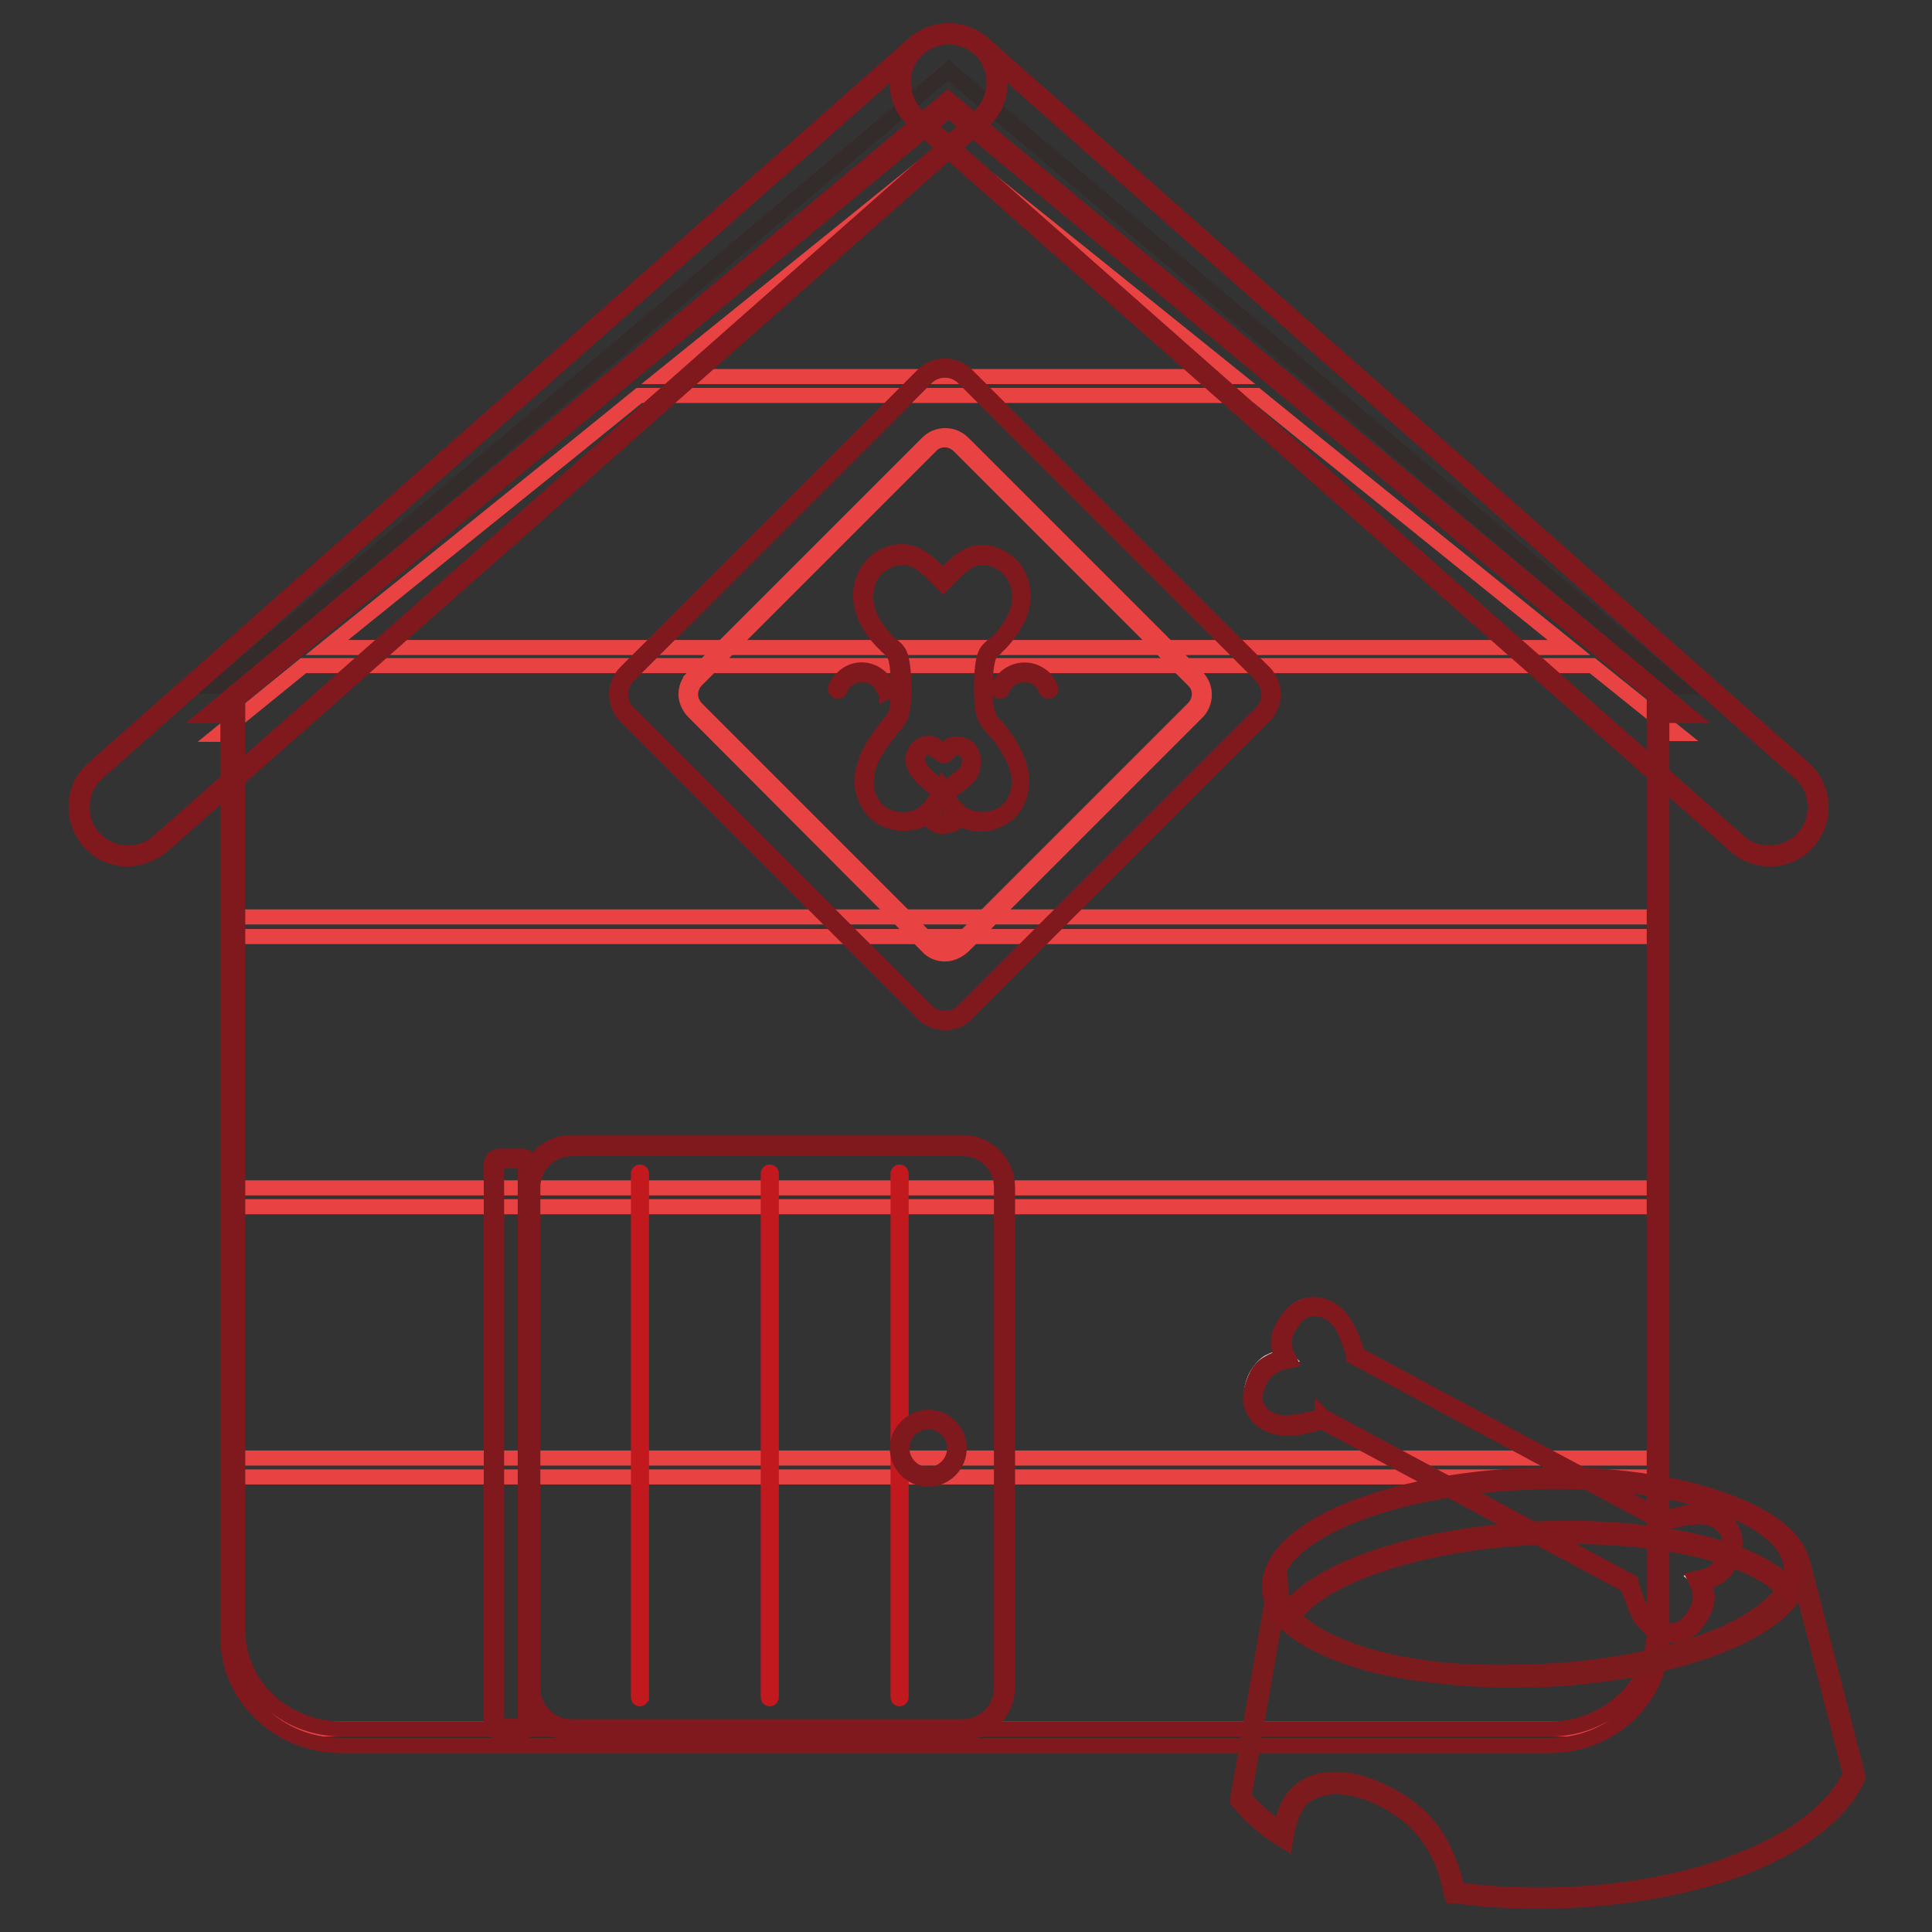 <?xml version="1.0" encoding="utf-8"?>
<!-- Svg Vector Icons : http://www.onlinewebfonts.com/icon -->
<!DOCTYPE svg PUBLIC "-//W3C//DTD SVG 1.1//EN" "http://www.w3.org/Graphics/SVG/1.1/DTD/svg11.dtd">
<svg version="1.1" xmlns="http://www.w3.org/2000/svg" xmlns:xlink="http://www.w3.org/1999/xlink" x="0px" y="0px" viewBox="0 0 256 256" enable-background="new 0 0 256 256" xml:space="preserve">
<rect x="0" y="0" width="256" height="256" fill="#333333" stroke="none"/>
<g> <path stroke-width="2" fill-opacity="0" stroke="#c2191f"  d="M30.8,90.8v124.6c0,7.6,6.5,13.9,14.4,13.9h160.1c7.9,0,14.4-6.2,14.4-13.9V90.8h2.5l-48.3-40.8L125.6,9.3 L77.3,50.1L29.1,90.8H30.8z"/> <path stroke-width="2" fill-opacity="0" stroke="#332c2b"  d="M205.3,229.3H45.2c-8,0-14.4-6.3-14.4-14V90.9h-1.9l96.8-81.7l0.1,0.1l96.7,81.7h-2.7v124.5 C219.8,223.1,213.3,229.3,205.3,229.3z M29.3,90.8h1.6v124.6c0,7.6,6.4,13.8,14.3,13.8h160.1c7.9,0,14.3-6.2,14.3-13.8V90.8h2.4 L125.6,9.4L29.3,90.8z"/> <path stroke-width="2" fill-opacity="0" stroke="#e84342"  d="M30.8,195.7h188.9v20.3c0,6.5-5.2,12-12,13.1H42.8c-6.8-1.1-12-6.5-12-13.1V195.7z M30.8,159.9h188.9v33.3 H30.8V159.9z M30.8,124.1h188.9v33.3H30.8V124.1z M40.2,88.2H211l11.2,9h-2.5v24.3H30.8V97.3h-1.8L40.2,88.2z M84.7,52.4h81.8 l7.4,6l34,27.4H43.3l34-27.4L84.7,52.4z M163.5,49.9H87.8l37.8-30.5L163.5,49.9z"/> <path stroke-width="2" fill-opacity="0" stroke="#e84342"  d="M75.7,151.8h51.9c3,0,5.5,2.5,5.5,5.5v66.4c0,3-2.5,5.5-5.5,5.5H75.7c-3,0-5.5-2.5-5.5-5.5v-66.4 C70.2,154.3,72.7,151.8,75.7,151.8z"/> <path stroke-width="2" fill-opacity="0" stroke="#80191e"  d="M127.5,229.6H75.7c-3.3,0-5.9-2.7-5.9-5.9v-66.4c0-3.3,2.7-5.9,5.9-5.9h51.9c3.3,0,5.9,2.7,5.9,5.9v66.4 C133.4,226.9,130.8,229.6,127.5,229.6z M75.7,152.2c-2.8,0-5.1,2.3-5.1,5.1v66.4c0,2.8,2.3,5.1,5.1,5.1h51.9c2.8,0,5.1-2.3,5.1-5.1 v-66.4c0-2.8-2.3-5.1-5.1-5.1H75.7z"/> <path stroke-width="2" fill-opacity="0" stroke="#f5ef71"  d="M83.1,89.3l39.4-39.4c1.5-1.5,3.9-1.5,5.4,0l39.4,39.4c1.5,1.5,1.5,3.9,0,5.4l-39.4,39.4 c-1.5,1.5-3.9,1.5-5.4,0L83.1,94.7C81.6,93.2,81.6,90.8,83.1,89.3z"/> <path stroke-width="2" fill-opacity="0" stroke="#80191e"  d="M125.2,135.5c-1,0-2.1-0.4-2.9-1.2L82.9,94.9c-1.6-1.6-1.6-4.2,0-5.8l39.4-39.4c1.6-1.6,4.2-1.6,5.8,0 l39.4,39.4c0.8,0.8,1.2,1.8,1.2,2.9s-0.4,2.1-1.2,2.9l-39.4,39.4C127.3,135.1,126.3,135.5,125.2,135.5z M83.3,89.5 c-1.4,1.4-1.4,3.6,0,5l39.4,39.4c1.4,1.4,3.6,1.4,5,0l39.4-39.4c0.7-0.7,1-1.5,1-2.5s-0.4-1.8-1-2.5l-39.4-39.4 c-1.4-1.4-3.6-1.4-5,0L83.3,89.5z"/> <path stroke-width="2" fill-opacity="0" stroke="#e84342"  d="M125.2,126.4c-0.8,0-1.7-0.3-2.3-1l-31-31.1c-0.6-0.6-1-1.5-1-2.3s0.3-1.7,1-2.3l0.2,0.2l-0.2-0.2l31-31 c1.3-1.3,3.4-1.3,4.7,0l31,31c1.3,1.3,1.3,3.4,0,4.7l-31,31C126.9,126,126.1,126.4,125.2,126.4z M92.3,90.1 c-0.5,0.5-0.8,1.2-0.8,1.9c0,0.7,0.3,1.4,0.8,1.9l31,31c1.1,1,2.8,1.1,3.8,0l31-31c1.1-1.1,1.1-2.8,0-3.8l-31-31 c-1.1-1.1-2.8-1.1-3.8,0L92.3,90.1z"/> <path stroke-width="2" fill-opacity="0" stroke="#80191e"  d="M130.1,109.2c-1.3,0-2.5-0.4-3.4-1.1c-0.8-0.6-1.3-1.5-1.8-2.4c-0.4,0.8-1,1.7-1.8,2.3 c-1,0.8-2.2,1.1-3.6,1.1c-1.3-0.1-2.6-0.5-3.5-1.4s-1.5-2-1.7-3.3c-0.2-1.3,0.1-2.8,0.7-4.2c0.7-1.5,1.8-3,2.5-3.9 c0.1-0.1,0.2-0.2,0.3-0.4c0.6-0.6,0.9-1,1.1-2.3c0.2-1.6,0.2-4.4-0.1-5.9c-0.2-1.1-0.6-1.4-1.1-1.9c-0.2-0.1-0.3-0.3-0.5-0.5 c-1-0.9-2.2-2.5-2.7-4c-0.6-1.5-0.6-3.1-0.1-4.5c0.5-1.3,1.3-2.3,2.5-3c1.4-0.8,2.9-0.9,4.2-0.4c1.3,0.5,2.7,1.8,3.8,3.1 c1.1-1.2,2.4-2.5,3.7-3c1.8-0.7,3.3,0,4.1,0.4c1.2,0.7,2.1,1.7,2.5,3c0.5,1.4,0.5,3-0.1,4.5c-0.6,1.5-1.8,3.1-2.7,4 c-0.2,0.2-0.4,0.3-0.5,0.5c-0.6,0.5-0.9,0.8-1.1,1.9c-0.3,1.4-0.4,4.3-0.1,5.9c0.2,1.3,0.5,1.7,1.1,2.3c0.1,0.1,0.2,0.2,0.3,0.4 c0.8,0.9,1.9,2.4,2.5,3.9c0.7,1.4,0.9,2.9,0.7,4.2c-0.2,1.3-0.8,2.5-1.7,3.3c-0.9,0.8-2.2,1.3-3.5,1.4H130.1L130.1,109.2z  M124.9,104.4l0.3,0.5c0.6,1.1,1.1,2.1,2,2.7c0.8,0.7,2,1,3.2,1c1.2-0.1,2.3-0.5,3.1-1.2c0.8-0.7,1.3-1.8,1.5-3 c0.2-1.2-0.1-2.6-0.7-3.9c-0.7-1.4-1.7-2.9-2.5-3.7c-0.1-0.1-0.2-0.2-0.3-0.4c-0.6-0.7-1.1-1.1-1.3-2.6c-0.2-1.7-0.2-4.6,0.1-6.1 c0.2-1.3,0.7-1.7,1.3-2.2c0.2-0.1,0.3-0.3,0.5-0.4c0.9-0.8,2.1-2.4,2.6-3.8c0.5-1.3,0.6-2.8,0.1-4.1c-0.4-1.1-1.2-2.1-2.3-2.7 c-0.7-0.4-2.1-1-3.6-0.4c-1.3,0.5-2.6,1.9-3.7,3.1l-0.2,0.2l-0.2-0.2c-1.2-1.2-2.5-2.6-3.8-3.1c-1.5-0.6-3,0-3.7,0.4 c-1.1,0.6-1.9,1.5-2.3,2.7c-0.4,1.3-0.4,2.7,0.1,4.1c0.5,1.4,1.7,2.9,2.6,3.8c0.2,0.2,0.3,0.3,0.5,0.4c0.6,0.5,1.1,0.9,1.3,2.2 c0.3,1.5,0.4,4.4,0.1,6.1c-0.2,1.4-0.7,1.9-1.3,2.6c-0.1,0.1-0.2,0.2-0.3,0.4c-0.8,0.9-1.8,2.3-2.5,3.7c-0.6,1.3-0.8,2.7-0.7,3.9 c0.2,1.2,0.7,2.2,1.5,3c0.8,0.7,2,1.2,3.1,1.2c1.2,0.1,2.4-0.3,3.2-1c0.8-0.6,1.3-1.5,1.9-2.6L124.9,104.4z"/> <path stroke-width="2" fill-opacity="0" stroke="#e84342"  d="M124.5,104.5c-0.6-0.3-1.6-1.2-2.2-1.9c-0.6-0.7-1-1.3-1-1.8c-0.1-0.6,0.2-1.2,0.5-1.6s0.8-0.5,1.2-0.5 c0.4,0,0.7,0.1,1,0.4c0.3,0.2,0.7,0.6,1,0.7c0.2,0.1,0.4-0.1,0.6-0.4c0.2-0.2,0.5-0.5,0.9-0.6c0.4-0.1,0.9,0,1.3,0.2 c0.4,0.2,0.7,0.5,0.9,0.9c0.2,0.5,0.2,1.1,0.1,1.6c-0.1,0.5-0.4,1-0.9,1.4c-0.5,0.5-1.3,1-1.8,1.4 C125.4,104.7,125.1,104.8,124.5,104.5z"/> <path stroke-width="2" fill-opacity="0" stroke="#80191e"  d="M125.1,105c-0.2,0-0.4-0.1-0.7-0.2c-0.7-0.4-1.7-1.3-2.3-1.9c-0.7-0.8-1-1.4-1.1-2 c-0.1-0.7,0.2-1.4,0.6-1.8c0.5-0.5,1.1-0.6,1.4-0.6c0.4,0,0.8,0.1,1.1,0.4c0.1,0.1,0.2,0.2,0.4,0.3c0.2,0.2,0.4,0.4,0.5,0.4 c0.1,0,0.1-0.1,0.2-0.2c0,0,0.1-0.1,0.1-0.1c0.3-0.4,0.7-0.6,1-0.7c0.4-0.1,1,0,1.5,0.2c0.5,0.2,0.8,0.6,1,1.1 c0.2,0.5,0.2,1.2,0.1,1.8c-0.1,0.6-0.4,1.1-1,1.6c-0.5,0.5-1.2,1-1.8,1.4C125.7,104.8,125.4,105,125.1,105z M123,99L123,99 c-0.2,0-0.7,0.1-1,0.4c-0.3,0.3-0.5,0.9-0.4,1.4c0,0.5,0.3,1,0.9,1.7c0.7,0.7,1.6,1.5,2.2,1.8c0.5,0.2,0.6,0.2,1.1-0.2 c0.6-0.4,1.3-0.9,1.8-1.4c0.5-0.4,0.7-0.8,0.8-1.3c0.1-0.5,0.1-1-0.1-1.4c-0.1-0.4-0.4-0.6-0.7-0.8c-0.4-0.2-0.8-0.2-1.1-0.1 c-0.2,0.1-0.5,0.2-0.7,0.5l-0.1,0.1c-0.2,0.2-0.4,0.5-0.8,0.4c-0.2-0.1-0.5-0.3-0.7-0.5c-0.1-0.1-0.2-0.2-0.3-0.2 C123.5,99,123.3,99,123,99z M125,109.5c-0.5,0-1-0.2-1.4-0.5c-0.4-0.3-0.6-0.7-0.9-1l0.5-0.3c0.2,0.3,0.4,0.7,0.7,0.9 c0.3,0.2,0.7,0.4,1.1,0.4c0.3,0,0.7-0.1,1-0.4c0.3-0.2,0.4-0.5,0.6-0.9l0.5,0.3c-0.2,0.4-0.4,0.7-0.7,1 C126,109.3,125.5,109.4,125,109.5L125,109.5z M117.4,91.6c-0.1,0-0.2-0.1-0.3-0.2c-0.2-0.5-0.5-1-0.9-1.3c-1.3-1.1-3.3-0.9-4.4,0.4 c-0.2,0.3-0.4,0.6-0.5,0.9c-0.1,0.2-0.2,0.2-0.4,0.2c-0.2-0.1-0.2-0.2-0.2-0.4c0.1-0.4,0.4-0.8,0.7-1.1c1.3-1.6,3.6-1.8,5.2-0.4 c0.5,0.4,0.9,1,1.1,1.6c0.1,0.2,0,0.3-0.2,0.4C117.5,91.6,117.4,91.6,117.4,91.6z M138.9,91.6c-0.1,0-0.2-0.1-0.3-0.2 c-0.2-0.5-0.5-1-0.9-1.3c-0.6-0.5-1.4-0.8-2.3-0.7c-0.8,0.1-1.6,0.5-2.1,1.1c-0.2,0.3-0.4,0.6-0.5,0.9c-0.1,0.2-0.2,0.2-0.4,0.2 c-0.2-0.1-0.2-0.2-0.2-0.4c0.1-0.4,0.4-0.8,0.7-1.1c0.6-0.7,1.5-1.2,2.5-1.3c1-0.1,1.9,0.2,2.7,0.8c0.5,0.4,0.9,1,1.1,1.6 c0.1,0.2,0,0.3-0.2,0.4H138.9L138.9,91.6z"/> <path stroke-width="2" fill-opacity="0" stroke="#e84342"  d="M126.8,107.7c-0.8-0.7-1.4-1.7-2-2.7c-0.5,1-1.1,2-1.9,2.7c0.2,0.4,0.5,0.7,0.8,1c0.4,0.3,0.8,0.5,1.3,0.5 s0.9-0.2,1.2-0.5C126.4,108.4,126.6,108.1,126.8,107.7z"/> <path stroke-width="2" fill-opacity="0" stroke="#80191e"  d="M125,109.5c-0.5,0-1-0.2-1.4-0.5c-0.4-0.3-0.6-0.7-0.9-1l-0.1-0.2l0.2-0.2c0.8-0.6,1.3-1.5,1.9-2.6l0.2-0.5 l0.3,0.5c0.6,1.1,1.1,2,1.9,2.7l0.2,0.2l-0.1,0.2c-0.2,0.4-0.4,0.7-0.7,1C126,109.3,125.5,109.4,125,109.5L125,109.5z M123.3,107.8 c0.2,0.2,0.4,0.5,0.6,0.7c0.3,0.2,0.7,0.4,1.1,0.4c0.3,0,0.7-0.1,1-0.4c0.2-0.2,0.4-0.4,0.5-0.7c-0.6-0.6-1.1-1.3-1.6-2.2 C124.5,106.4,124,107.2,123.3,107.8z"/> <path stroke-width="2" fill-opacity="0" stroke="#80191e"  d="M205.3,231.3H45.2c-8.2,0-15-6.4-15-14.3V94.8h-2.8l98.2-81.7l98.2,81.7h-3.6V217 C220.3,224.9,213.6,231.3,205.3,231.3z M30.7,93.3h0.8v122.8c0,7.2,6.2,13,13.8,13h160.1c7.6,0,13.8-5.9,13.8-13V93.3h1.5l-95-78.7 L30.7,93.3z"/> <path stroke-width="2" fill-opacity="0" stroke="#f5ef71"  d="M12.6,102.1l108.7-96c2.7-2.4,6.8-2.1,9.1,0.6c2.4,2.7,2.1,6.8-0.6,9.1l-108.7,96c-2.7,2.4-6.8,2.1-9.1-0.6 S9.9,104.4,12.6,102.1z"/> <path stroke-width="2" fill-opacity="0" stroke="#80191e"  d="M16.9,113.8c-0.1,0-0.3,0-0.4,0c-1.8-0.1-3.5-0.9-4.7-2.3c-1.2-1.4-1.8-3.1-1.7-5c0.1-1.8,0.9-3.5,2.3-4.7 l108.7-96c1.4-1.2,3.1-1.8,5-1.7c1.8,0.1,3.5,0.9,4.7,2.3c1.2,1.4,1.8,3.1,1.7,5s-0.9,3.5-2.3,4.7l-108.7,96 C20.1,113.2,18.5,113.8,16.9,113.8L16.9,113.8z M125.6,4.9c-1.4,0-2.9,0.5-4,1.5l-108.7,96c-1.2,1.1-1.9,2.5-2,4.2 c-0.1,1.6,0.4,3.2,1.5,4.4c1.1,1.2,2.5,1.9,4.2,2c1.6,0.1,3.2-0.4,4.4-1.5l108.7-96c1.2-1.1,1.9-2.5,2-4.2c0.1-1.6-0.4-3.2-1.5-4.4 C129,5.5,127.3,4.9,125.6,4.9z"/> <path stroke-width="2" fill-opacity="0" stroke="#f5ef71"  d="M238.8,102.1l-108.7-96c-2.7-2.4-6.8-2.1-9.1,0.6c-2.4,2.7-2.1,6.8,0.6,9.1l108.7,96 c2.7,2.4,6.8,2.1,9.1-0.6C241.8,108.5,241.5,104.4,238.8,102.1L238.8,102.1z"/> <path stroke-width="2" fill-opacity="0" stroke="#80191e"  d="M234.5,113.8c-1.7,0-3.3-0.6-4.5-1.7l-108.8-96c-1.4-1.2-2.2-2.9-2.3-4.7c-0.1-1.8,0.5-3.6,1.7-5 c2.5-2.8,6.8-3.1,9.7-0.6l108.7,96c2.8,2.5,3.1,6.8,0.6,9.7c-1.2,1.4-2.9,2.2-4.7,2.3C234.8,113.8,234.7,113.8,234.5,113.8 L234.5,113.8z M125.8,4.9h-0.4c-1.6,0.1-3.1,0.8-4.2,2c-1.1,1.2-1.6,2.8-1.5,4.4c0.1,1.6,0.8,3.1,2,4.2l108.7,96 c1.2,1.1,2.8,1.6,4.4,1.5c1.6-0.1,3.1-0.8,4.2-2c2.2-2.5,2-6.4-0.5-8.6l-108.7-96C128.7,5.4,127.3,4.9,125.8,4.9z"/> <path stroke-width="2" fill-opacity="0" stroke="#80191e"  d="M200,222.3c-7.9,0-15.2-1-21-3c-6.7-2.2-10.5-5.5-10.7-9.1c-0.1-3.6,3.4-7.1,9.9-9.9 c6.5-2.7,15.1-4.5,24.4-4.8c9.2-0.4,18,0.7,24.7,2.9c6.7,2.2,11.3,5.5,11.5,9.1c0.1,3.6-4.2,7.2-10.7,9.9 c-6.5,2.7-15.1,4.5-24.4,4.8C202.4,222.3,201.2,222.3,200,222.3L200,222.3z M202.6,196.2c-9.2,0.4-17.8,2.1-24.2,4.8 c-6.3,2.7-9.7,6-9.6,9.4s3.8,6.4,10.3,8.6c6.6,2.2,15.3,3.2,24.5,2.8c9.2-0.4,17.8-2.1,24.2-4.8c6.3-2.7,9.7-6,9.6-9.4 C237.1,200.5,221.5,195.4,202.6,196.2z"/> <path stroke-width="2" fill-opacity="0" stroke="#f5ef71"  d="M181.2,237.1c2.2,0.7,4.5,2,6.3,3.7c1.8,1.6,3.1,3.6,3.9,5.5c0.7,1.5,1,3,1.3,4.5c3.6,0.5,7.4,0.7,11.2,0.7 c20.1,0,37.3-6.8,41.6-16.3l-7.4-28.5v0c0.1,0.4,0.1,0.7,0.2,1c0.3,7.2-15,13.7-34.1,14.4c-19.1,0.8-34.8-4.5-35.1-11.7l-4.9,27.9 c1.4,1.8,3.3,3.4,5.6,4.9c0.4-1.6,0.8-3.3,1.6-4.5c0.8-1.2,2.2-2,3.8-2.3C177,236.2,179,236.4,181.2,237.1L181.2,237.1z"/> <path stroke-width="2" fill-opacity="0" stroke="#7c1b1e"  d="M204,251.9c-3.8,0-7.6-0.2-11.3-0.7l-0.3,0l-0.1-0.3c-0.3-1.4-0.6-2.9-1.3-4.4c-0.9-2.1-2.2-3.9-3.8-5.4 c-1.7-1.5-3.9-2.8-6.1-3.6c-2-0.7-4-0.9-5.6-0.6c-1.6,0.3-2.8,1-3.6,2.2c-0.8,1.1-1.2,2.8-1.5,4.3l-0.1,0.6l-0.5-0.3 c-2.4-1.5-4.3-3.2-5.7-5l-0.1-0.1l0-0.2l5.5-31.7l0.2,3.8c0.1,3.3,3.7,6.3,10.2,8.5c6.6,2.2,15.3,3.2,24.5,2.8 c9.2-0.4,17.8-2.1,24.2-4.8c6.3-2.7,9.3-5.8,9.2-9.1c0-0.3,0.1-0.7,0-1l0.2-0.1h-0.2l0.1,0.2c0,0,0.9-0.4,0.9-0.2l7.4,28.6v0.1 c-2.1,4.7-7.5,8.9-15.1,11.9C223.3,250.3,213.7,251.9,204,251.9z M193.1,250.4c3.6,0.5,7.2,0.7,10.9,0.7c9.7,0,19.1-1.6,26.6-4.6 c7.4-2.9,12.5-6.9,14.6-11.4l-6.6-25.6c-0.9,3-4.3,5.9-9.8,8.2c-6.5,2.7-15.2,4.5-24.4,4.8c-9.3,0.4-18.1-0.7-24.8-2.9 c-5.5-1.8-9.1-4.3-10.3-7.2l-4.5,25.7c1.3,1.5,2.9,3,4.9,4.3c0.3-1.4,0.7-2.9,1.5-4c0.9-1.3,2.3-2.2,4.1-2.5s3.9-0.1,6,0.7 c2.3,0.8,4.7,2.2,6.4,3.7c1.7,1.5,3.1,3.5,4,5.7C192.4,247.6,192.8,249.1,193.1,250.4z"/> <path stroke-width="2" fill-opacity="0" stroke="#f5ef71"  d="M170.6,214.4c4.8,5,17.9,8.2,33,7.6c16.4-0.7,29.9-5.5,33.2-11.4c-4.2-5-17.6-8.2-33.4-7.5 C187.2,203.9,173.7,208.7,170.6,214.4z"/> <path stroke-width="2" fill-opacity="0" stroke="#80191e"  d="M200,222.2c-13.4,0-24.9-3-29.5-7.7l-0.1-0.1l0-0.1c3.1-5.8,17-10.6,33-11.4c15.4-0.7,29.1,2.4,33.5,7.5 l0.1,0.1l0,0.1c-3.4,6.1-17.1,10.8-33.3,11.5C202.4,222.1,201.2,222.2,200,222.2L200,222.2z M170.7,214.4 c5.7,5.8,17.5,8.1,32.9,7.5c7.8-0.3,15.5-1.6,21.5-3.7c5.9-2.1,10-4.7,11.7-7.6c-4.4-5.1-18-8.1-33.3-7.4 C187.6,204,173.9,208.7,170.7,214.4L170.7,214.4z"/> <path stroke-width="2" fill-opacity="0" stroke="#7c1b1e"  d="M200,222.6c-3.7,0-7.2-0.2-10.6-0.7c-5.6-0.6-10.3-1.9-14-3.6c-2.2-1-4-2.2-5.3-3.5l-0.2-0.3l0.2-0.3 c3.2-5.9,17.2-10.8,33.3-11.6c15.5-0.7,29.4,2.4,33.8,7.7l0.2,0.3l-0.2,0.3c-3.5,6.2-17.3,11-33.6,11.7 C202.5,222.5,201.2,222.6,200,222.6z M189.5,221.1c4.2,0.5,8.9,0.6,14.1,0.4c7.8-0.3,15.4-1.6,21.4-3.7c5.6-1.9,9.6-4.5,11.3-7.1 c-4.5-4.9-17.8-7.7-32.7-7c-15.5,0.7-28.9,5.3-32.3,10.7c1.3,1.3,2.9,2.4,4.8,3.3C179.6,219.2,184.3,220.4,189.5,221.1L189.5,221.1 z"/> <path stroke-width="2" fill-opacity="0" stroke="#e84342"  d="M66.2,153.4h3c0.4,0,0.8,0.4,0.8,0.8v74.1c0,0.4-0.4,0.8-0.8,0.8h-3c-0.4,0-0.8-0.4-0.8-0.8v-74.1 C65.4,153.8,65.8,153.4,66.2,153.4z"/> <path stroke-width="2" fill-opacity="0" stroke="#80191e"  d="M69.2,229.5h-3c-0.6,0-1.1-0.5-1.1-1.1v-74.1c0-0.6,0.5-1.1,1.1-1.1h3c0.6,0,1.1,0.5,1.1,1.1v74.1 C70.3,228.9,69.8,229.5,69.2,229.5z M66.2,153.8c-0.2,0-0.4,0.2-0.4,0.4v74.1c0,0.2,0.2,0.4,0.4,0.4h3c0.2,0,0.4-0.2,0.4-0.4v-74.1 c0-0.2-0.2-0.4-0.4-0.4H66.2z"/> <path stroke-width="2" fill-opacity="0" stroke="#c2191f"  d="M84.8,225.1c-0.1,0-0.2-0.1-0.2-0.2v-69.4c0-0.1,0.1-0.2,0.2-0.2s0.2,0.1,0.2,0.2v69.4 C84.9,225,84.9,225.1,84.8,225.1z M102,225.1c-0.1,0-0.2-0.1-0.2-0.2v-69.4c0-0.1,0.1-0.2,0.2-0.2c0.1,0,0.2,0.1,0.2,0.2v69.4 C102.2,225,102.1,225.1,102,225.1z M119.2,225.1c-0.1,0-0.2-0.1-0.2-0.2v-69.4c0-0.1,0.1-0.2,0.2-0.2c0.1,0,0.2,0.1,0.2,0.2v69.4 C119.4,225,119.3,225.1,119.2,225.1z"/> <path stroke-width="2" fill-opacity="0" stroke="#f5ef71"  d="M119.2,191.9c0,2.1,1.7,3.8,3.8,3.8c2.1,0,3.8-1.7,3.8-3.8s-1.7-3.8-3.8-3.8 C120.9,188.1,119.2,189.8,119.2,191.9z"/> <path stroke-width="2" fill-opacity="0" stroke="#80191e"  d="M123,196c-2.3,0-4.1-1.9-4.1-4.1s1.9-4.1,4.1-4.1c2.3,0,4.1,1.9,4.1,4.1S125.3,196,123,196z M123,188.4 c-1.9,0-3.5,1.6-3.5,3.5s1.6,3.5,3.5,3.5c1.9,0,3.5-1.6,3.5-3.5S125,188.4,123,188.4z"/> <path stroke-width="2" fill-opacity="0" stroke="#f39731"  d="M170.5,214.6c2.8-5.8,16.4-10.7,33-11.5c15.8-0.8,29.2,2.5,33.4,7.5c0.5-0.9,0.7-1.9,0.7-2.8 c-0.3-7.2-16-12.4-35-11.7s-34.3,7.2-34,14.4C168.6,212,169.3,213.3,170.5,214.6L170.5,214.6z"/> <path stroke-width="2" fill-opacity="0" stroke="#80191e"  d="M170.6,215.1l-0.3-0.3c-1.3-1.3-2-2.8-2.1-4.3c-0.1-3.6,3.4-7.1,9.9-9.9c6.5-2.7,15.1-4.5,24.4-4.8 c9.2-0.4,18,0.7,24.7,2.9c6.7,2.2,10.5,5.5,10.7,9.1c0,1-0.2,2-0.7,3l-0.2,0.4l-0.3-0.3c-4.2-5.1-17.9-8.1-33.2-7.4 c-16.1,0.8-29.9,5.6-32.8,11.4L170.6,215.1z M206.2,196.3c-1.2,0-2.4,0-3.6,0.1c-18.9,0.7-34,7.1-33.7,14.1 c0.1,1.3,0.6,2.5,1.6,3.6c3.3-5.8,17.1-10.5,33.1-11.3c15.1-0.7,28.7,2.2,33.3,7.3c0.3-0.8,0.5-1.5,0.5-2.3 C237,201.2,223.4,196.3,206.2,196.3L206.2,196.3z"/> <path stroke-width="2" fill-opacity="0" stroke="#ffffff"  d="M220.3,201.5l-40.7-21.9c-0.3-0.8-0.5-1.6-0.9-2.4c-0.3-0.8-0.8-1.8-1.4-2.5c-0.6-0.7-1.5-1.3-2.4-1.6 c-0.9-0.2-1.9-0.2-2.7,0.3c-0.8,0.5-1.6,1.5-2,2.3c-0.4,0.8-0.5,1.5-0.5,2.1c0,0.6,0.1,1.2,0.3,1.6c0.1,0.2,0.1,0.3,0.2,0.4 l-0.5,0.1c-0.5,0.1-1,0.3-1.6,0.6c-0.5,0.3-1,0.8-1.5,1.6s-0.8,1.9-0.8,2.9c0,1,0.5,1.8,1.2,2.5c0.7,0.6,1.6,1,2.6,1.1 c1,0.1,2-0.1,2.9-0.2c0.9-0.2,1.7-0.4,2.5-0.6l40.7,21.9c0.3,0.8,0.5,1.6,0.9,2.4c0.3,0.8,0.8,1.8,1.4,2.5c0.6,0.7,1.4,1.3,2.4,1.5 c0.9,0.2,1.9,0.2,2.7-0.3c0.8-0.5,1.6-1.5,2-2.3c0.4-0.8,0.5-1.5,0.5-2.1c0-0.6-0.1-1.2-0.3-1.6c-0.1-0.2-0.1-0.3-0.2-0.4l0.5-0.1 c0.5-0.1,1-0.3,1.6-0.6c0.5-0.3,1-0.8,1.4-1.6c0.4-0.8,0.8-1.9,0.8-2.9c0-1-0.5-1.8-1.2-2.5c-0.7-0.6-1.6-1-2.6-1.1 c-1-0.1-2,0.1-2.9,0.2C221.9,201.1,221.1,201.3,220.3,201.5z"/> <path stroke-width="2" fill-opacity="0" stroke="#80191e"  d="M221.5,216.7c-0.4,0-0.7-0.1-1.1-0.1c-0.9-0.2-1.8-0.8-2.5-1.6c-0.7-0.8-1.1-1.8-1.4-2.6 c-0.3-0.8-0.6-1.6-0.8-2.3l-40.5-21.7c-0.8,0.2-1.5,0.4-2.4,0.6c-0.9,0.2-1.9,0.4-3,0.2c-1-0.1-2-0.5-2.8-1.2 c-0.8-0.7-1.3-1.7-1.3-2.7c0-0.9,0.3-2,0.8-3c0.4-0.8,0.9-1.3,1.6-1.7c0.5-0.3,1-0.5,1.7-0.7c0,0,0.1,0,0.1,0c0,0,0-0.1-0.1-0.1 c-0.2-0.6-0.4-1.2-0.4-1.8c0-0.8,0.2-1.5,0.6-2.2c0.5-1,1.3-1.9,2.1-2.4c0.8-0.5,1.9-0.7,3-0.4c0.9,0.2,1.8,0.8,2.5,1.6 c0.7,0.8,1.1,1.8,1.5,2.6c0.3,0.8,0.6,1.6,0.8,2.3l40.5,21.7c0.8-0.2,1.5-0.4,2.4-0.6c0.9-0.2,1.9-0.4,3-0.2c1,0.1,2,0.5,2.8,1.2 c0.8,0.7,1.3,1.7,1.3,2.7c0,0.9-0.3,2-0.8,3c-0.4,0.8-0.9,1.3-1.6,1.7c-0.5,0.3-1,0.5-1.7,0.7c0,0-0.1,0-0.1,0c0,0,0,0.1,0.1,0.1 c0.2,0.6,0.4,1.2,0.4,1.8c0,0.8-0.2,1.5-0.6,2.2c-0.5,1-1.3,1.9-2.1,2.4C222.8,216.5,222.1,216.7,221.5,216.7L221.5,216.7z  M175.2,187.6l0.1,0.1l40.8,21.9l0,0.1c0.2,0.8,0.5,1.6,0.8,2.4c0.3,0.8,0.7,1.7,1.3,2.4c0.6,0.7,1.4,1.2,2.2,1.5 c0.9,0.2,1.8,0.1,2.5-0.3c0.7-0.4,1.4-1.2,1.9-2.2c0.4-0.7,0.5-1.3,0.5-2c0-0.5-0.1-1-0.3-1.5c-0.1-0.1-0.1-0.3-0.2-0.4l-0.2-0.4 l0.4-0.1c0.2,0,0.3-0.1,0.5-0.1c0.5-0.1,1-0.3,1.5-0.6c0.5-0.4,1-0.8,1.4-1.5c0.5-0.9,0.8-1.9,0.8-2.7c0-0.8-0.4-1.6-1.1-2.2 c-0.6-0.6-1.5-0.9-2.4-1c-0.9-0.1-1.9,0.1-2.8,0.2c-0.9,0.2-1.7,0.4-2.5,0.6l-0.1,0l-0.1-0.1l-40.8-21.9l0-0.1 c-0.2-0.8-0.5-1.6-0.8-2.4c-0.3-0.8-0.7-1.7-1.3-2.4c-0.6-0.7-1.4-1.2-2.2-1.4c-0.9-0.2-1.8-0.1-2.5,0.3c-0.7,0.4-1.4,1.2-1.9,2.2 c-0.4,0.7-0.5,1.3-0.5,2c0,0.5,0.1,1,0.3,1.5c0.1,0.1,0.1,0.3,0.2,0.4l0.2,0.4l-0.4,0.1c-0.2,0-0.3,0.1-0.5,0.1 c-0.5,0.1-1,0.3-1.5,0.6c-0.5,0.4-1,0.8-1.4,1.5c-0.5,0.9-0.8,1.9-0.8,2.7c0,0.8,0.4,1.6,1.1,2.2c0.6,0.6,1.5,0.9,2.4,1 c0.9,0.1,1.9-0.1,2.8-0.2c0.9-0.2,1.7-0.4,2.5-0.6H175.2L175.2,187.6z"/></g>
</svg>